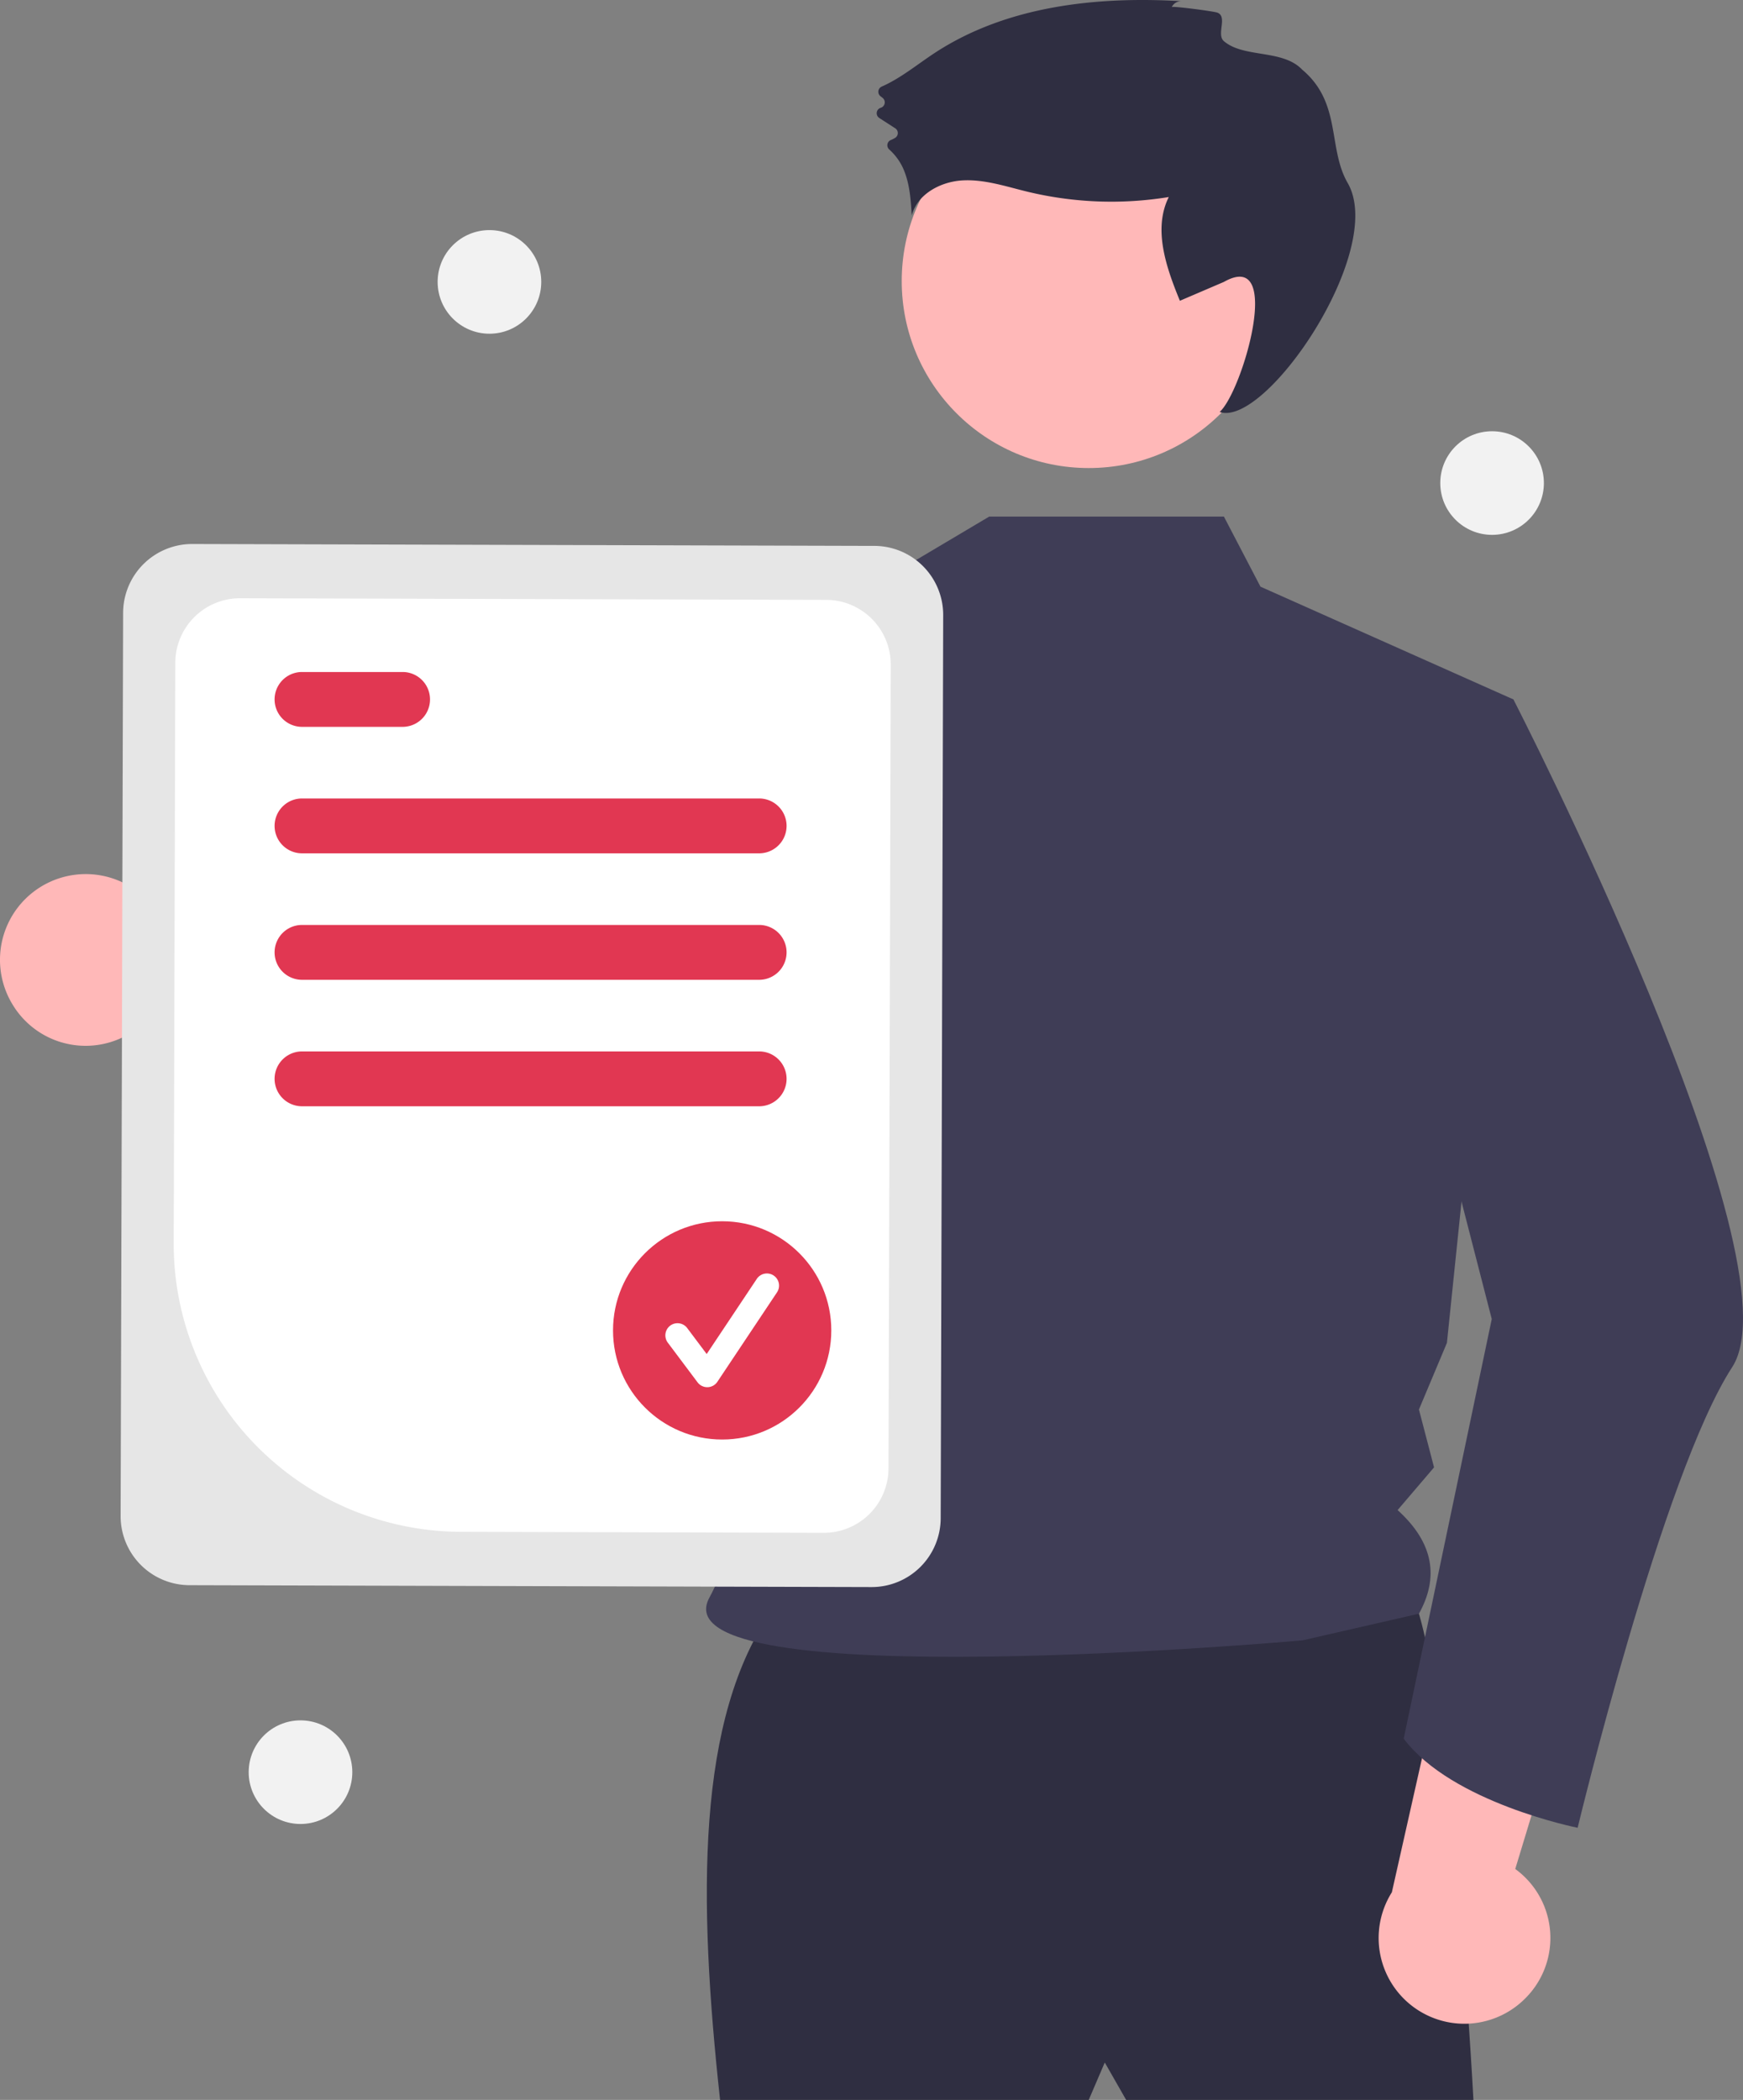 <svg xmlns="http://www.w3.org/2000/svg" viewBox="0 0 571.94 689.038"><rect x="0" y="0" width="571.94" height="689.038" fill="#808080" stroke="none"/><path fill="#ffb8b8" d="M4.089 329.557a27.98 27.98 0 0 0 42.374 6.735l86.257 49.471-3.215-51.572-81.418-39.073a28.133 28.133 0 0 0-43.998 34.44"/><path fill="#2f2e41" d="M253.81 527.739c-25.586 35.812-24.67 95.725-17.532 161.299h120.974l5.26-12.273 7.013 12.273h113.961s-8.766-166.559-24.545-171.819-205.13 10.52-205.13 10.52"/><circle cx="357.252" cy="92.218" r="61.364" fill="#ffb8b8"/><path fill="#3f3d56" d="m401.604 169.503 12 23 83 37-21.818 211.136-9.182 21.864 4.961 18.987-11.961 14.013c12.006 10.864 13.531 22.236 7 34l-38.222 8.755s-212.521 18.898-194.61-14.026c19.569-35.973 24.552-142.215-18.65-198.988-36.677-48.198-8.518-110.741-8.518-110.741l87-26 32-19Z"/><path fill="#2f2e41" d="M384.495 2.33a3.385 3.385 0 0 1 3.257-1.933c-28.093-1.68-57.685 1.594-81.188 17.076-5.694 3.75-11.062 8.224-17.258 10.945a1.86 1.86 0 0 0-.38 3.163l.68.533a1.866 1.866 0 0 1-.607 3.254 1.866 1.866 0 0 0-.468 3.352l5.215 3.37a1.858 1.858 0 0 1 .017 3.126 9 9 0 0 1-1.387.704 1.862 1.862 0 0 0-.59 3.127 18.54 18.54 0 0 1 5.046 7.377c1.738 4.52 2.05 9.442 2.344 14.276 1.797-6.975 9.408-11.08 16.598-11.497s14.202 1.955 21.199 3.66a117.3 117.3 0 0 0 46.548 1.79c-5.256 10.55-.822 23.132 3.64 34.04l14.443-6.19c19.835-11.197 6.019 36.168-1.397 42.67 15.141 5.25 54.772-53.014 42.023-75.114-6.632-11.497-1.924-26.324-14.963-37.228-6.39-6.727-19.149-3.737-25.663-9.328-2.564-2.2 1.344-8.088-2.18-9.37-1.17-.427-14.735-2.232-14.929-1.803"/><path fill="#3f3d56" d="M280.554 194.443c-11.26 49.99-40.14 166.71-69.44 191.12a17.1 17.1 0 0 1-6.52 3.85c-102.99 25.09-135.99-38.91-135.99-38.91s27.6-13.45 28.3-39.74l55.66 17.27 48.52-109.19 7.14-6.66.04-.04Z"/><path fill="#ffb8b8" d="M500.145 656.076a27.982 27.982 0 0 0-2.938-42.806l28.872-95.153-49.539 14.697-19.822 88.105a28.133 28.133 0 0 0 43.427 35.157"/><path fill="#3f3d56" d="m473.72 224.18 22.884 5.323s94.584 184.028 71.792 219.093-50.715 151.156-50.715 151.156-41.298-8.21-57.077-29.249l28.895-137.686-29.805-115.715Z"/><path fill="#e6e6e6" d="m39.58 497.456.821-296.389a22.65 22.65 0 0 1 22.69-22.564l223.839.62a22.65 22.65 0 0 1 22.564 22.69l-.822 296.389a22.65 22.65 0 0 1-22.69 22.564l-223.838-.62a22.65 22.65 0 0 1-22.564-22.69"/><path fill="#fff" d="m56.998 407.981.528-190.545a21.214 21.214 0 0 1 21.25-21.132l192.37.533a21.215 21.215 0 0 1 21.133 21.25l-.731 263.745a21.215 21.215 0 0 1-21.25 21.132l-119.17-.33a94.5 94.5 0 0 1-94.13-94.653"/><path fill="#e13752" d="M249.104 280.003h-150a9 9 0 0 1 0-18h150a9 9 0 0 1 0 18M132.104 238.503h-33a9 9 0 0 1 0-18h33a9 9 0 0 1 0 18M249.104 321.503h-150a9 9 0 0 1 0-18h150a9 9 0 0 1 0 18M249.104 363.003h-150a9 9 0 0 1 0-18h150a9 9 0 0 1 0 18"/><circle cx="236.967" cy="436.543" r="35.811" fill="#e13752"/><path fill="#fff" d="M232.081 455.18a3.98 3.98 0 0 1-3.186-1.593l-9.77-13.027a3.983 3.983 0 1 1 6.374-4.78l6.391 8.522 16.417-24.624a3.984 3.984 0 1 1 6.629 4.42l-19.54 29.309a3.99 3.99 0 0 1-3.204 1.772z"/><circle cx="160.604" cy="92.503" r="17" fill="#f2f2f2"/><circle cx="98.604" cy="581.503" r="17" fill="#f2f2f2"/><circle cx="489.604" cy="158.503" r="17" fill="#f2f2f2"/></svg>